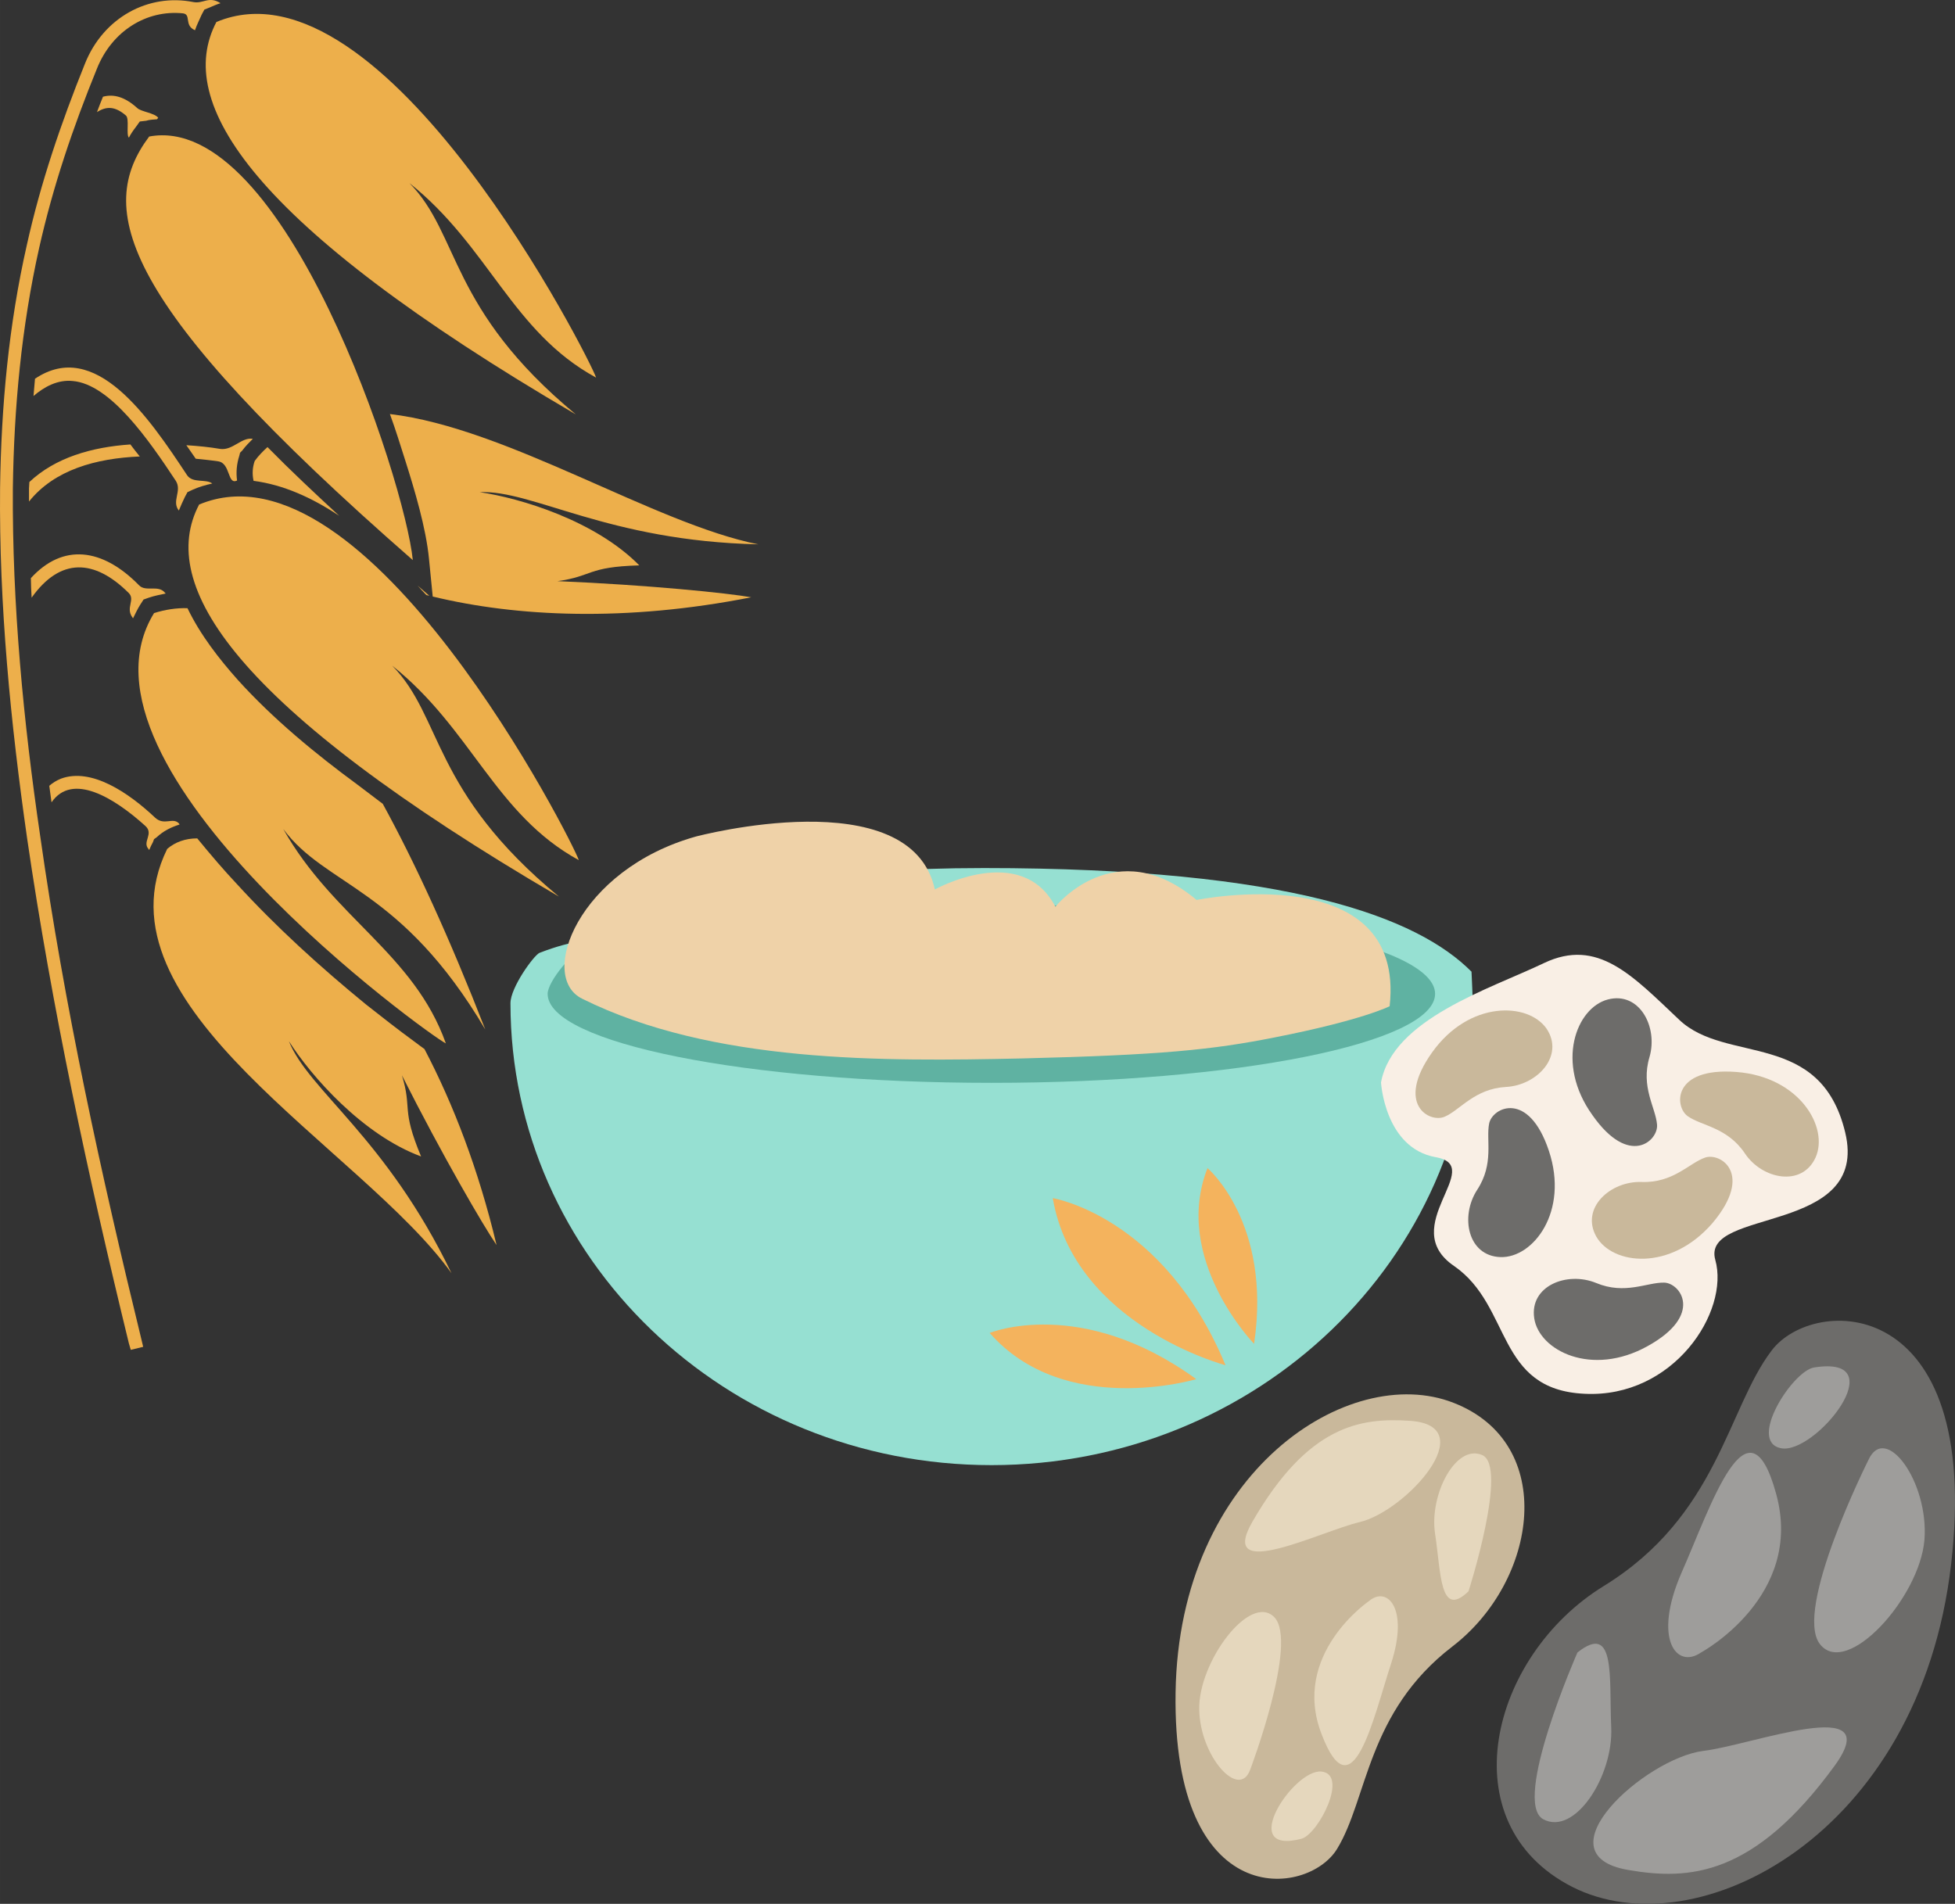 <?xml version="1.0" encoding="UTF-8" standalone="no"?>
<!-- Creator: CorelDRAW Home & Student X7 -->

<svg
   xmlns:dc="http://purl.org/dc/elements/1.1/"
   xmlns:cc="http://creativecommons.org/ns#"
   xmlns:rdf="http://www.w3.org/1999/02/22-rdf-syntax-ns#"
   xmlns:svg="http://www.w3.org/2000/svg"
   xmlns="http://www.w3.org/2000/svg"
   xmlns:sodipodi="http://sodipodi.sourceforge.net/DTD/sodipodi-0.dtd"
   xmlns:inkscape="http://www.inkscape.org/namespaces/inkscape"
   xml:space="preserve"
   width="52.056mm"
   height="50.698mm"
   version="1.1"
   style="clip-rule:evenodd;fill-rule:evenodd;image-rendering:optimizeQuality;shape-rendering:geometricPrecision;text-rendering:geometricPrecision"
   viewBox="0 0 5205.562 5069.79"
   id="svg86"
   sodipodi:docname="2266.svg"
   inkscape:version="0.92.4 (5da689c313, 2019-01-14)"><rect x="0" y="0" width="5205.562" height="5069.79" fill="#333333" stroke="none"/><sodipodi:namedview
   pagecolor="#ffffff"
   bordercolor="#666666"
   borderopacity="1"
   objecttolerance="10"
   gridtolerance="10"
   guidetolerance="10"
   inkscape:pageopacity="0"
   inkscape:pageshadow="2"
   inkscape:window-width="640"
   inkscape:window-height="480"
   id="namedview88"
   showgrid="false"
   inkscape:zoom="0.2102413"
   inkscape:cx="91.358755"
   inkscape:cy="91.700045"
   inkscape:window-x="0"
   inkscape:window-y="0"
   inkscape:window-maximized="0"
   inkscape:current-layer="svg86" />
 <defs
   id="defs4">
  <style
   type="text/css"
   id="style2">
   <![CDATA[
    .fil1 {fill:#EDAF4B}
    .fil2 {fill:#5FB2A2;fill-rule:nonzero}
    .fil7 {fill:#6D6C6A;fill-rule:nonzero}
    .fil3 {fill:#96E0D2;fill-rule:nonzero}
    .fil8 {fill:#9E9D9B;fill-rule:nonzero}
    .fil9 {fill:#C9B89B;fill-rule:nonzero}
    .fil10 {fill:#E5D7BD;fill-rule:nonzero}
    .fil0 {fill:#EDAF4B;fill-rule:nonzero}
    .fil4 {fill:#EFD2A8;fill-rule:nonzero}
    .fil5 {fill:#F4B35D;fill-rule:nonzero}
    .fil6 {fill:#F9EFE5;fill-rule:nonzero}
   ]]>
  </style>
 </defs>
 <g
   id="Vrstva_x0020_1"
   transform="translate(-8082.8,-12206.44)">
  <g
   id="_538131856">
   <g
   id="_961004288">
    <path
   class="fil0"
   d="m 9182,13698 c -21,-212 -343,-1195 -702,-1128 -143,191 -84,441 702,1128 z"
   id="path7"
   inkscape:connector-curvature="0"
   style="fill:#edaf4b;fill-rule:nonzero" />
    <path
   class="fil1"
   d="m 8504,12520 c -10,-13 -46,-16 -56,-26 -32,-29 -62,-38 -91,-30 -6,14 -11,28 -16,41 25,-16 48,-16 77,9 10,8 0,51 8,59 5,-10 12,-20 19,-29 l 10,-14 17,-2 c 9,-3 19,-3 29,-4 z"
   id="path9"
   inkscape:connector-curvature="0"
   style="fill:#edaf4b" />
    <path
   class="fil1"
   d="m 8598,12212 c -120,-24 -240,41 -289,164 -64,159 -118,317 -155,484 -48,212 -68,428 -71,646 -3,311 28,625 72,933 66,452 163,902 271,1345 l 5,17 33,-8 -4,-17 c -108,-442 -206,-891 -270,-1342 -45,-306 -75,-619 -73,-927 3,-216 23,-430 70,-640 37,-165 90,-321 154,-478 40,-100 132,-157 229,-147 23,3 2,32 32,45 5,-15 12,-28 18,-42 l 7,-13 15,-6 c 9,-4 18,-8 28,-11 -31,-20 -46,2 -72,-3 z"
   id="path11"
   inkscape:connector-curvature="0"
   style="fill:#edaf4b" />
    <path
   class="fil0"
   d="m 9670,13212 c -13,-43 -564,-1134 -1011,-947 -112,213 87,536 957,1045 -339,-281 -308,-479 -443,-616 212,169 273,396 497,518 z"
   id="path13"
   inkscape:connector-curvature="0"
   style="fill:#edaf4b;fill-rule:nonzero" />
    <path
   class="fil1"
   d="m 8756,13375 c -30,-5 -53,31 -86,27 -29,-5 -60,-8 -91,-10 8,12 17,24 25,36 20,2 40,4 60,7 33,5 24,64 50,51 v 0 c -3,-22 -1,-44 6,-66 l 2,-8 6,-6 c 8,-11 18,-21 28,-31 z m -326,15 c -103,7 -200,35 -269,100 l -1,17 c 0,12 0,23 0,35 68,-85 179,-115 295,-120 -8,-10 -17,-21 -25,-32 z"
   id="path15"
   inkscape:connector-curvature="0"
   style="fill:#edaf4b" />
    <path
   class="fil0"
   d="m 10102,13656 c -277,-55 -668,-310 -981,-347 15,41 28,83 41,124 25,79 55,179 63,261 l 10,101 c 223,54 514,68 848,2 -60,-11 -275,-33 -516,-43 95,-13 78,-38 218,-42 -117,-119 -316,-179 -425,-195 142,-6 341,130 742,139 z m -1307,-259 c -12,11 -24,23 -34,37 -6,17 -7,35 -3,53 79,10 156,45 228,93 -65,-60 -129,-120 -191,-183 z m 423,394 8,2 -31,-27 c 7,8 15,17 23,25 z"
   id="path17"
   inkscape:connector-curvature="0"
   style="fill:#edaf4b;fill-rule:nonzero" />
    <path
   class="fil1"
   d="m 8648,13494 c -17,-13 -52,0 -67,-22 -103,-156 -245,-365 -405,-257 -1,15 -3,31 -4,46 29,-25 65,-44 104,-40 100,8 203,157 275,266 17,27 -12,54 8,79 5,-12 10,-24 16,-36 l 7,-13 15,-7 c 16,-7 33,-12 51,-16 z"
   id="path19"
   inkscape:connector-curvature="0"
   style="fill:#edaf4b" />
    <path
   class="fil0"
   d="m 9624,14497 c -13,-43 -564,-1134 -1011,-947 -112,213 88,535 958,1044 -340,-281 -309,-478 -444,-615 212,169 274,396 497,518 z"
   id="path21"
   inkscape:connector-curvature="0"
   style="fill:#edaf4b;fill-rule:nonzero" />
    <path
   class="fil1"
   d="m 8559,14399 c -16,-17 -39,7 -63,-15 -71,-67 -170,-134 -251,-104 -12,5 -22,11 -31,19 2,14 4,29 6,44 55,-80 166,-13 250,63 23,21 -9,42 8,61 l 2,3 c 3,-7 6,-14 10,-21 l 3,-8 7,-5 c 18,-17 39,-27 61,-34 z"
   id="path23"
   inkscape:connector-curvature="0"
   style="fill:#edaf4b" />
    <path
   class="fil0"
   d="m 9285,15597 c -238,-333 -963,-711 -757,-1130 21,-18 48,-28 80,-28 36,44 72,86 105,121 105,115 223,222 344,321 42,33 85,67 129,99 7,5 17,13 27,20 77,147 144,321 192,522 -35,-51 -143,-236 -252,-452 28,91 -3,87 51,216 -155,-57 -293,-214 -352,-307 53,132 259,257 433,618 z"
   id="path25"
   inkscape:connector-curvature="0"
   style="fill:#edaf4b;fill-rule:nonzero" />
    <path
   class="fil1"
   d="m 8523,13786 c -18,-24 -52,-2 -70,-21 -98,-100 -203,-112 -288,-19 0,17 1,34 2,52 76,-107 167,-104 259,-12 17,18 -9,39 9,64 l 2,3 c 6,-12 12,-25 19,-36 l 9,-14 14,-5 c 15,-5 30,-8 45,-11 z"
   id="path27"
   inkscape:connector-curvature="0"
   style="fill:#edaf4b" />
    <path
   class="fil0"
   d="m 9270,14985 c -41,-19 -1031,-733 -777,-1146 29,-9 59,-14 89,-13 34,71 85,136 134,191 94,104 207,197 320,280 22,17 44,33 66,50 86,157 177,355 273,601 -224,-379 -424,-380 -538,-534 133,236 348,332 433,571 z"
   id="path29"
   inkscape:connector-curvature="0"
   style="fill:#edaf4b;fill-rule:nonzero" />
   </g>
   <path
   class="fil2"
   d="m 11740,15313 214,-497 c 0,0 -738,-395 -1639,-239 l -671,155 -113,71 -17,124 403,220 876,189 z"
   id="path32"
   inkscape:connector-curvature="0"
   style="fill:#5fb2a2;fill-rule:nonzero" />
   <path
   class="fil3"
   d="m 12001,14794 c -143,-144 -482,-276 -1298,-276 -415,0 -719,53 -932,113 l 150,47 c 211,-39 492,-63 802,-63 652,0 1181,107 1181,238 0,131 -529,237 -1181,237 -653,0 -1182,-106 -1182,-237 0,-32 65,-114 120,-142 0,0 -47,-4 -142,33 -15,7 -77,92 -77,134 0,679 573,1230 1281,1230 707,0 1281,-551 1281,-1230 0,-29 -2,-56 -3,-84 z"
   id="path34"
   inkscape:connector-curvature="0"
   style="fill:#96e0d2;fill-rule:nonzero" />
   <path
   class="fil4"
   d="m 11477,14969 c -166,33 -303,47 -673,56 -369,8 -825,13 -1171,-159 -119,-58 -11,-344 303,-432 0,0 572,-152 636,141 0,0 230,-128 321,46 0,0 159,-200 376,-18 0,0 558,-114 514,283 0,0 -72,37 -306,83 z"
   id="path36"
   inkscape:connector-curvature="0"
   style="fill:#efd2a8;fill-rule:nonzero" />
   <path
   class="fil5"
   d="m 11346,15842 c 0,0 -402,-106 -460,-445 0,0 295,48 460,445 z"
   id="path38"
   inkscape:connector-curvature="0"
   style="fill:#f4b35d;fill-rule:nonzero" />
   <path
   class="fil5"
   d="m 11268,15879 c 0,0 -350,105 -550,-123 0,0 243,-100 550,123 z"
   id="path40"
   inkscape:connector-curvature="0"
   style="fill:#f4b35d;fill-rule:nonzero" />
   <path
   class="fil5"
   d="m 11422,15785 c 0,0 -219,-226 -124,-468 0,0 172,146 124,468 z"
   id="path42"
   inkscape:connector-curvature="0"
   style="fill:#f4b35d;fill-rule:nonzero" />
  </g>
 </g>
 <g
   id="Vrstva_x0020_1_0"
   transform="translate(-8082.8,-12206.44)">
  <path
   class="fil6"
   d="m 11760,15089 c 0,0 10,175 146,199 136,24 -106,185 49,290 154,107 110,329 347,340 237,12 387,-219 348,-357 -38,-139 412,-65 346,-339 -66,-274 -317,-181 -442,-300 -125,-118 -217,-219 -360,-151 -144,69 -403,149 -434,318 z"
   id="path47"
   inkscape:connector-curvature="0"
   style="fill:#f9efe5;fill-rule:nonzero" />
  <path
   class="fil7"
   d="m 12800,15803 c 111,-148 562,-155 478,569 -84,724 -679,1027 -1009,859 -329,-168 -220,-614 84,-801 304,-187 329,-472 447,-627 z"
   id="path49"
   inkscape:connector-curvature="0"
   style="fill:#6d6c6a;fill-rule:nonzero" />
  <path
   class="fil8"
   d="m 13058,16094 c 0,0 -201,400 -129,491 71,90 265,-123 278,-278 12,-155 -104,-312 -149,-213 z"
   id="path51"
   inkscape:connector-curvature="0"
   style="fill:#9e9d9b;fill-rule:nonzero" />
  <path
   class="fil8"
   d="m 12612,16607 c 0,0 276,-149 200,-423 -75,-274 -174,35 -252,211 -77,177 -13,257 52,212 z"
   id="path53"
   inkscape:connector-curvature="0"
   style="fill:#9e9d9b;fill-rule:nonzero" />
  <path
   class="fil8"
   d="m 12418,17186 c 162,28 335,18 551,-279 138,-192 -222,-53 -351,-38 -155,20 -440,276 -200,317 z"
   id="path55"
   inkscape:connector-curvature="0"
   style="fill:#9e9d9b;fill-rule:nonzero" />
  <path
   class="fil8"
   d="m 12283,16607 c 0,0 -175,398 -91,444 84,45 187,-115 181,-245 -6,-131 13,-281 -90,-199 z"
   id="path57"
   inkscape:connector-curvature="0"
   style="fill:#9e9d9b;fill-rule:nonzero" />
  <path
   class="fil8"
   d="m 12913,15848 c -57,9 -178,197 -88,215 91,18 306,-250 88,-215 z"
   id="path59"
   inkscape:connector-curvature="0"
   style="fill:#9e9d9b;fill-rule:nonzero" />
  <path
   class="fil9"
   d="m 11643,17130 c -78,128 -439,170 -430,-417 9,-588 462,-880 740,-771 278,108 225,474 -3,649 -228,175 -225,405 -307,539 z"
   id="path61"
   inkscape:connector-curvature="0"
   style="fill:#c9b89b;fill-rule:nonzero" />
  <path
   class="fil7"
   d="m 12495,15201 c 4,43 -74,115 -172,-25 -100,-139 -43,-286 41,-308 84,-22 134,73 111,153 -24,80 16,134 20,180 z"
   id="path63"
   inkscape:connector-curvature="0"
   style="fill:#6d6c6a;fill-rule:nonzero" />
  <path
   class="fil9"
   d="m 12623,15289 c 41,-14 130,43 20,174 -112,130 -267,112 -310,36 -42,-76 38,-148 121,-145 84,3 126,-50 169,-65 z"
   id="path65"
   inkscape:connector-curvature="0"
   style="fill:#c9b89b;fill-rule:nonzero" />
  <path
   class="fil9"
   d="m 12577,15179 c -36,-25 -42,-131 129,-118 170,13 247,149 211,228 -36,79 -142,58 -188,-11 -47,-70 -115,-73 -152,-99 z"
   id="path67"
   inkscape:connector-curvature="0"
   style="fill:#c9b89b;fill-rule:nonzero" />
  <path
   class="fil7"
   d="m 12514,15622 c 43,1 106,86 -44,169 -149,83 -289,12 -302,-74 -13,-86 87,-126 165,-94 77,32 135,-2 181,-1 z"
   id="path69"
   inkscape:connector-curvature="0"
   style="fill:#6d6c6a;fill-rule:nonzero" />
  <path
   class="fil7"
   d="m 12048,15198 c 9,-43 105,-89 159,73 54,162 -42,286 -129,283 -87,-3 -108,-108 -62,-179 46,-70 23,-133 32,-177 z"
   id="path71"
   inkscape:connector-curvature="0"
   style="fill:#6d6c6a;fill-rule:nonzero" />
  <path
   class="fil9"
   d="m 11930,15180 c -40,18 -133,-32 -34,-171 99,-139 256,-134 305,-63 48,72 -25,151 -109,155 -83,5 -121,61 -162,79 z"
   id="path73"
   inkscape:connector-curvature="0"
   style="fill:#c9b89b;fill-rule:nonzero" />
  <path
   class="fil10"
   d="m 11412,16918 c 0,0 128,-338 64,-405 -65,-66 -203,120 -200,246 2,125 107,242 136,159 z"
   id="path75"
   inkscape:connector-curvature="0"
   style="fill:#e5d7bd;fill-rule:nonzero" />
  <path
   class="fil10"
   d="m 11728,16470 c 0,0 -209,142 -126,355 82,214 137,-42 185,-189 48,-148 -11,-207 -59,-166 z"
   id="path77"
   inkscape:connector-curvature="0"
   style="fill:#e5d7bd;fill-rule:nonzero" />
  <path
   class="fil10"
   d="m 11837,15990 c -132,-9 -271,12 -419,268 -96,166 182,26 284,2 123,-28 331,-257 135,-270 z"
   id="path79"
   inkscape:connector-curvature="0"
   style="fill:#e5d7bd;fill-rule:nonzero" />
  <path
   class="fil10"
   d="m 11993,16444 c 0,0 107,-334 36,-363 -70,-30 -141,106 -125,210 16,104 12,227 89,153 z"
   id="path81"
   inkscape:connector-curvature="0"
   style="fill:#e5d7bd;fill-rule:nonzero" />
  <path
   class="fil10"
   d="m 11548,17103 c 45,-12 127,-172 53,-179 -74,-7 -226,224 -53,179 z"
   id="path83"
   inkscape:connector-curvature="0"
   style="fill:#e5d7bd;fill-rule:nonzero" />
 </g>
</svg>